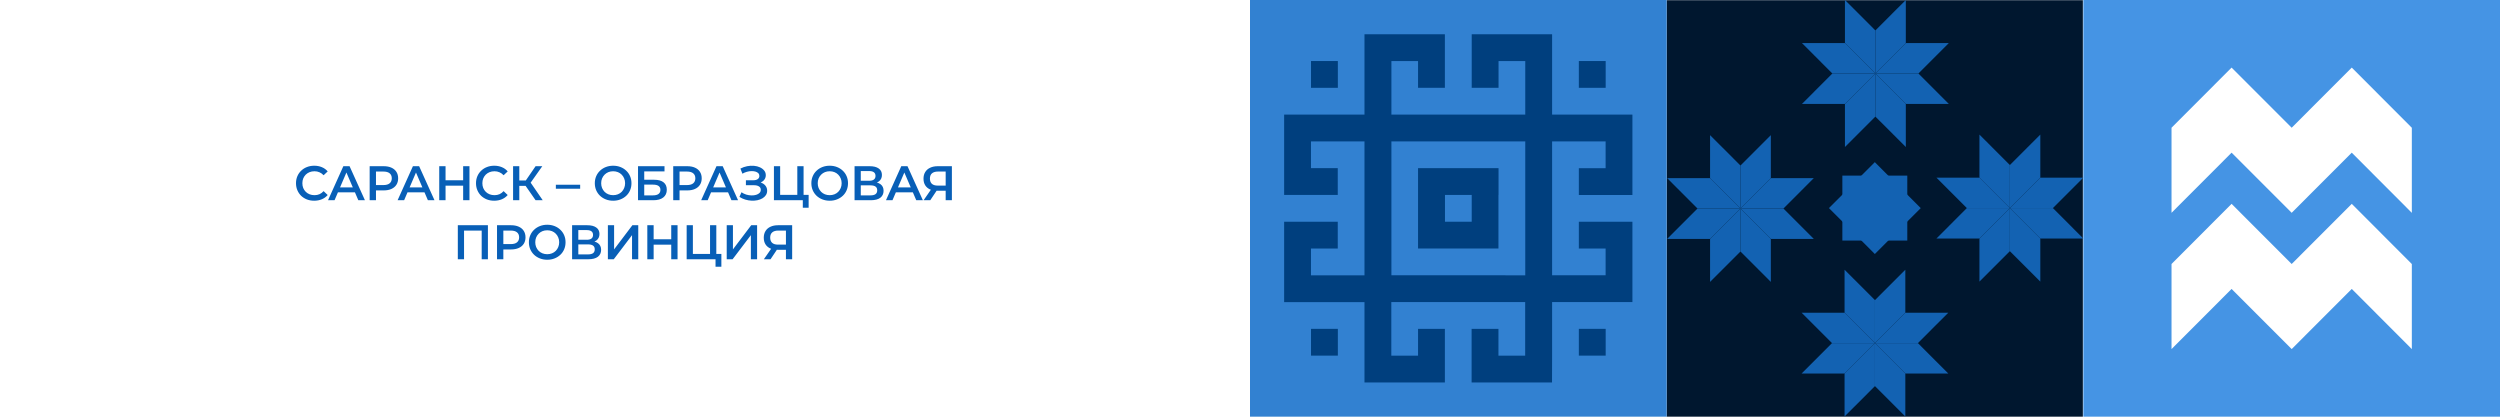 <?xml version="1.0" encoding="UTF-8"?> <svg xmlns="http://www.w3.org/2000/svg" width="2160" height="360" viewBox="0 0 2160 360" fill="none"> <g filter="url(#filter0_b_711_75666)"> <rect width="2160" height="360" fill="white"></rect> </g> <path d="M271.449 173.42C269.209 173.42 267.123 173.056 265.191 172.328C263.287 171.572 261.621 170.522 260.193 169.178C258.793 167.806 257.701 166.196 256.917 164.348C256.133 162.5 255.741 160.484 255.741 158.3C255.741 156.116 256.133 154.1 256.917 152.252C257.701 150.404 258.807 148.808 260.235 147.464C261.663 146.092 263.329 145.042 265.233 144.314C267.137 143.558 269.223 143.18 271.491 143.18C273.899 143.18 276.097 143.6 278.085 144.44C280.073 145.252 281.753 146.47 283.125 148.094L279.597 151.412C278.533 150.264 277.343 149.41 276.027 148.85C274.711 148.262 273.283 147.968 271.743 147.968C270.203 147.968 268.789 148.22 267.501 148.724C266.241 149.228 265.135 149.942 264.183 150.866C263.259 151.79 262.531 152.882 261.999 154.142C261.495 155.402 261.243 156.788 261.243 158.3C261.243 159.812 261.495 161.198 261.999 162.458C262.531 163.718 263.259 164.81 264.183 165.734C265.135 166.658 266.241 167.372 267.501 167.876C268.789 168.38 270.203 168.632 271.743 168.632C273.283 168.632 274.711 168.352 276.027 167.792C277.343 167.204 278.533 166.322 279.597 165.146L283.125 168.506C281.753 170.102 280.073 171.32 278.085 172.16C276.097 173 273.885 173.42 271.449 173.42ZM283.422 173L296.652 143.6H302.028L315.3 173H309.588L298.206 146.498H300.39L289.05 173H283.422ZM289.512 166.196L290.982 161.912H306.858L308.328 166.196H289.512ZM319.388 173V143.6H331.484C334.088 143.6 336.314 144.02 338.162 144.86C340.038 145.7 341.48 146.904 342.488 148.472C343.496 150.04 344 151.902 344 154.058C344 156.214 343.496 158.076 342.488 159.644C341.48 161.212 340.038 162.416 338.162 163.256C336.314 164.096 334.088 164.516 331.484 164.516H322.412L324.848 161.954V173H319.388ZM324.848 162.542L322.412 159.896H331.232C333.64 159.896 335.446 159.392 336.65 158.384C337.882 157.348 338.498 155.906 338.498 154.058C338.498 152.182 337.882 150.74 336.65 149.732C335.446 148.724 333.64 148.22 331.232 148.22H322.412L324.848 145.532V162.542ZM343.531 173L356.761 143.6H362.137L375.409 173H369.697L358.315 146.498H360.499L349.159 173H343.531ZM349.621 166.196L351.091 161.912H366.967L368.437 166.196H349.621ZM400.161 143.6H405.621V173H400.161V143.6ZM384.957 173H379.497V143.6H384.957V173ZM400.581 160.4H384.495V155.738H400.581V160.4ZM426.972 173.42C424.732 173.42 422.646 173.056 420.714 172.328C418.81 171.572 417.144 170.522 415.716 169.178C414.316 167.806 413.224 166.196 412.44 164.348C411.656 162.5 411.264 160.484 411.264 158.3C411.264 156.116 411.656 154.1 412.44 152.252C413.224 150.404 414.33 148.808 415.758 147.464C417.186 146.092 418.852 145.042 420.756 144.314C422.66 143.558 424.746 143.18 427.014 143.18C429.422 143.18 431.62 143.6 433.608 144.44C435.596 145.252 437.276 146.47 438.648 148.094L435.12 151.412C434.056 150.264 432.866 149.41 431.55 148.85C430.234 148.262 428.806 147.968 427.266 147.968C425.726 147.968 424.312 148.22 423.024 148.724C421.764 149.228 420.658 149.942 419.706 150.866C418.782 151.79 418.054 152.882 417.522 154.142C417.018 155.402 416.766 156.788 416.766 158.3C416.766 159.812 417.018 161.198 417.522 162.458C418.054 163.718 418.782 164.81 419.706 165.734C420.658 166.658 421.764 167.372 423.024 167.876C424.312 168.38 425.726 168.632 427.266 168.632C428.806 168.632 430.234 168.352 431.55 167.792C432.866 167.204 434.056 166.322 435.12 165.146L438.648 168.506C437.276 170.102 435.596 171.32 433.608 172.16C431.62 173 429.408 173.42 426.972 173.42ZM462.744 173L452.79 158.678L457.2 155.948L468.918 173H462.744ZM443.298 173V143.6H448.674V173H443.298ZM447.036 160.61V155.906H456.948V160.61H447.036ZM457.704 158.93L452.706 158.258L462.744 143.6H468.54L457.704 158.93ZM480.26 163.046V159.602H501.26V163.046H480.26ZM529.793 173.42C527.497 173.42 525.383 173.042 523.451 172.286C521.519 171.53 519.839 170.48 518.411 169.136C516.983 167.764 515.877 166.168 515.093 164.348C514.309 162.5 513.917 160.484 513.917 158.3C513.917 156.116 514.309 154.114 515.093 152.294C515.877 150.446 516.983 148.85 518.411 147.506C519.839 146.134 521.519 145.07 523.451 144.314C525.383 143.558 527.483 143.18 529.751 143.18C532.047 143.18 534.147 143.558 536.051 144.314C537.983 145.07 539.663 146.134 541.091 147.506C542.519 148.85 543.625 150.446 544.409 152.294C545.193 154.114 545.585 156.116 545.585 158.3C545.585 160.484 545.193 162.5 544.409 164.348C543.625 166.196 542.519 167.792 541.091 169.136C539.663 170.48 537.983 171.53 536.051 172.286C534.147 173.042 532.061 173.42 529.793 173.42ZM529.751 168.632C531.235 168.632 532.607 168.38 533.867 167.876C535.127 167.372 536.219 166.658 537.143 165.734C538.067 164.782 538.781 163.69 539.285 162.458C539.817 161.198 540.083 159.812 540.083 158.3C540.083 156.788 539.817 155.416 539.285 154.184C538.781 152.924 538.067 151.832 537.143 150.908C536.219 149.956 535.127 149.228 533.867 148.724C532.607 148.22 531.235 147.968 529.751 147.968C528.267 147.968 526.895 148.22 525.635 148.724C524.403 149.228 523.311 149.956 522.359 150.908C521.435 151.832 520.707 152.924 520.175 154.184C519.671 155.416 519.419 156.788 519.419 158.3C519.419 159.784 519.671 161.156 520.175 162.416C520.707 163.676 521.435 164.782 522.359 165.734C523.283 166.658 524.375 167.372 525.635 167.876C526.895 168.38 528.267 168.632 529.751 168.632ZM551.244 173V143.6H574.134V148.094H556.62V155.318H565.314C568.842 155.318 571.516 156.06 573.336 157.544C575.184 159 576.108 161.128 576.108 163.928C576.108 166.812 575.086 169.052 573.042 170.648C571.026 172.216 568.17 173 564.474 173H551.244ZM556.62 168.8H564.18C566.28 168.8 567.876 168.394 568.968 167.582C570.06 166.77 570.606 165.594 570.606 164.054C570.606 161.03 568.464 159.518 564.18 159.518H556.62V168.8ZM581.667 173V143.6H593.763C596.367 143.6 598.593 144.02 600.441 144.86C602.317 145.7 603.759 146.904 604.767 148.472C605.775 150.04 606.279 151.902 606.279 154.058C606.279 156.214 605.775 158.076 604.767 159.644C603.759 161.212 602.317 162.416 600.441 163.256C598.593 164.096 596.367 164.516 593.763 164.516H584.691L587.127 161.954V173H581.667ZM587.127 162.542L584.691 159.896H593.511C595.919 159.896 597.725 159.392 598.929 158.384C600.161 157.348 600.777 155.906 600.777 154.058C600.777 152.182 600.161 150.74 598.929 149.732C597.725 148.724 595.919 148.22 593.511 148.22H584.691L587.127 145.532V162.542ZM605.809 173L619.039 143.6H624.415L637.687 173H631.975L620.593 146.498H622.777L611.437 173H605.809ZM611.899 166.196L613.369 161.912H629.245L630.715 166.196H611.899ZM638.878 170.102L640.642 166.112C641.902 166.98 643.274 167.652 644.758 168.128C646.27 168.576 647.768 168.814 649.252 168.842C650.736 168.87 652.08 168.702 653.284 168.338C654.516 167.974 655.496 167.428 656.224 166.7C656.952 165.972 657.316 165.062 657.316 163.97C657.316 162.654 656.77 161.674 655.678 161.03C654.614 160.358 653.158 160.022 651.31 160.022H644.464V155.738H650.89C652.542 155.738 653.816 155.402 654.712 154.73C655.636 154.058 656.098 153.148 656.098 152C656.098 151.048 655.79 150.264 655.174 149.648C654.586 149.032 653.774 148.57 652.738 148.262C651.73 147.954 650.582 147.814 649.294 147.842C648.034 147.842 646.718 148.038 645.346 148.43C643.974 148.794 642.672 149.34 641.44 150.068L639.718 145.658C641.566 144.678 643.498 143.992 645.514 143.6C647.558 143.208 649.532 143.096 651.436 143.264C653.34 143.432 655.048 143.866 656.56 144.566C658.1 145.266 659.332 146.19 660.256 147.338C661.18 148.458 661.642 149.788 661.642 151.328C661.642 152.728 661.264 153.974 660.508 155.066C659.78 156.13 658.772 156.956 657.484 157.544C656.196 158.132 654.698 158.426 652.99 158.426L653.2 157.082C655.132 157.082 656.812 157.418 658.24 158.09C659.696 158.734 660.816 159.63 661.6 160.778C662.412 161.926 662.818 163.256 662.818 164.768C662.818 166.196 662.454 167.47 661.726 168.59C660.998 169.682 660.004 170.606 658.744 171.362C657.484 172.09 656.042 172.636 654.418 173C652.794 173.336 651.086 173.462 649.294 173.378C647.502 173.294 645.71 172.986 643.918 172.454C642.154 171.922 640.474 171.138 638.878 170.102ZM668.673 173V143.6H674.049V168.38H688.875V143.6H694.293V173H668.673ZM693.621 179.468V171.656L694.839 173H688.875V168.38H698.661V179.468H693.621ZM716.889 173.42C714.593 173.42 712.479 173.042 710.547 172.286C708.615 171.53 706.935 170.48 705.507 169.136C704.079 167.764 702.973 166.168 702.189 164.348C701.405 162.5 701.013 160.484 701.013 158.3C701.013 156.116 701.405 154.114 702.189 152.294C702.973 150.446 704.079 148.85 705.507 147.506C706.935 146.134 708.615 145.07 710.547 144.314C712.479 143.558 714.579 143.18 716.847 143.18C719.143 143.18 721.243 143.558 723.147 144.314C725.079 145.07 726.759 146.134 728.187 147.506C729.615 148.85 730.721 150.446 731.505 152.294C732.289 154.114 732.681 156.116 732.681 158.3C732.681 160.484 732.289 162.5 731.505 164.348C730.721 166.196 729.615 167.792 728.187 169.136C726.759 170.48 725.079 171.53 723.147 172.286C721.243 173.042 719.157 173.42 716.889 173.42ZM716.847 168.632C718.331 168.632 719.703 168.38 720.963 167.876C722.223 167.372 723.315 166.658 724.239 165.734C725.163 164.782 725.877 163.69 726.381 162.458C726.913 161.198 727.179 159.812 727.179 158.3C727.179 156.788 726.913 155.416 726.381 154.184C725.877 152.924 725.163 151.832 724.239 150.908C723.315 149.956 722.223 149.228 720.963 148.724C719.703 148.22 718.331 147.968 716.847 147.968C715.363 147.968 713.991 148.22 712.731 148.724C711.499 149.228 710.407 149.956 709.455 150.908C708.531 151.832 707.803 152.924 707.271 154.184C706.767 155.416 706.515 156.788 706.515 158.3C706.515 159.784 706.767 161.156 707.271 162.416C707.803 163.676 708.531 164.782 709.455 165.734C710.379 166.658 711.471 167.372 712.731 167.876C713.991 168.38 715.363 168.632 716.847 168.632ZM738.339 173V143.6H751.485C754.789 143.6 757.365 144.258 759.213 145.574C761.061 146.862 761.985 148.724 761.985 151.16C761.985 153.568 761.103 155.43 759.339 156.746C757.575 158.034 755.251 158.678 752.367 158.678L753.123 157.166C756.399 157.166 758.933 157.824 760.725 159.14C762.517 160.456 763.413 162.36 763.413 164.852C763.413 167.4 762.475 169.402 760.599 170.858C758.723 172.286 755.951 173 752.283 173H738.339ZM743.715 168.8H752.115C754.019 168.8 755.461 168.45 756.441 167.75C757.421 167.022 757.911 165.916 757.911 164.432C757.911 162.948 757.421 161.87 756.441 161.198C755.461 160.498 754.019 160.148 752.115 160.148H743.715V168.8ZM743.715 156.158H751.023C752.787 156.158 754.131 155.808 755.055 155.108C755.979 154.38 756.441 153.344 756.441 152C756.441 150.6 755.979 149.55 755.055 148.85C754.131 148.15 752.787 147.8 751.023 147.8H743.715V156.158ZM765.475 173L778.705 143.6H784.081L797.353 173H791.641L780.259 146.498H782.443L771.103 173H765.475ZM771.565 166.196L773.035 161.912H788.911L790.381 166.196H771.565ZM817.059 173V163.592L818.403 164.81H809.793C807.329 164.81 805.201 164.404 803.409 163.592C801.645 162.752 800.287 161.562 799.335 160.022C798.383 158.454 797.907 156.578 797.907 154.394C797.907 152.126 798.411 150.194 799.419 148.598C800.427 146.974 801.855 145.742 803.703 144.902C805.551 144.034 807.721 143.6 810.213 143.6H822.435V173H817.059ZM797.991 173L805.257 162.5H810.759L803.745 173H797.991ZM817.059 161.828V146.708L818.403 148.22H810.381C808.141 148.22 806.419 148.738 805.215 149.774C804.039 150.782 803.451 152.294 803.451 154.31C803.451 156.242 804.011 157.74 805.131 158.804C806.279 159.84 807.959 160.358 810.171 160.358H818.403L817.059 161.828ZM395.557 224V194.6H421.555V224H416.179V197.876L417.439 199.22H399.673L400.933 197.876V224H395.557ZM429.425 224V194.6H441.521C444.125 194.6 446.351 195.02 448.199 195.86C450.075 196.7 451.517 197.904 452.525 199.472C453.533 201.04 454.037 202.902 454.037 205.058C454.037 207.214 453.533 209.076 452.525 210.644C451.517 212.212 450.075 213.416 448.199 214.256C446.351 215.096 444.125 215.516 441.521 215.516H432.449L434.885 212.954V224H429.425ZM434.885 213.542L432.449 210.896H441.269C443.677 210.896 445.483 210.392 446.687 209.384C447.919 208.348 448.535 206.906 448.535 205.058C448.535 203.182 447.919 201.74 446.687 200.732C445.483 199.724 443.677 199.22 441.269 199.22H432.449L434.885 196.532V213.542ZM472.842 224.42C470.546 224.42 468.432 224.042 466.5 223.286C464.568 222.53 462.888 221.48 461.46 220.136C460.032 218.764 458.926 217.168 458.142 215.348C457.358 213.5 456.966 211.484 456.966 209.3C456.966 207.116 457.358 205.114 458.142 203.294C458.926 201.446 460.032 199.85 461.46 198.506C462.888 197.134 464.568 196.07 466.5 195.314C468.432 194.558 470.532 194.18 472.8 194.18C475.096 194.18 477.196 194.558 479.1 195.314C481.032 196.07 482.712 197.134 484.14 198.506C485.568 199.85 486.674 201.446 487.458 203.294C488.242 205.114 488.634 207.116 488.634 209.3C488.634 211.484 488.242 213.5 487.458 215.348C486.674 217.196 485.568 218.792 484.14 220.136C482.712 221.48 481.032 222.53 479.1 223.286C477.196 224.042 475.11 224.42 472.842 224.42ZM472.8 219.632C474.284 219.632 475.656 219.38 476.916 218.876C478.176 218.372 479.268 217.658 480.192 216.734C481.116 215.782 481.83 214.69 482.334 213.458C482.866 212.198 483.132 210.812 483.132 209.3C483.132 207.788 482.866 206.416 482.334 205.184C481.83 203.924 481.116 202.832 480.192 201.908C479.268 200.956 478.176 200.228 476.916 199.724C475.656 199.22 474.284 198.968 472.8 198.968C471.316 198.968 469.944 199.22 468.684 199.724C467.452 200.228 466.36 200.956 465.408 201.908C464.484 202.832 463.756 203.924 463.224 205.184C462.72 206.416 462.468 207.788 462.468 209.3C462.468 210.784 462.72 212.156 463.224 213.416C463.756 214.676 464.484 215.782 465.408 216.734C466.332 217.658 467.424 218.372 468.684 218.876C469.944 219.38 471.316 219.632 472.8 219.632ZM494.293 224V194.6H507.439C510.743 194.6 513.319 195.258 515.167 196.574C517.015 197.862 517.939 199.724 517.939 202.16C517.939 204.568 517.057 206.43 515.293 207.746C513.529 209.034 511.205 209.678 508.321 209.678L509.077 208.166C512.353 208.166 514.887 208.824 516.679 210.14C518.471 211.456 519.367 213.36 519.367 215.852C519.367 218.4 518.429 220.402 516.553 221.858C514.677 223.286 511.905 224 508.237 224H494.293ZM499.669 219.8H508.069C509.973 219.8 511.415 219.45 512.395 218.75C513.375 218.022 513.865 216.916 513.865 215.432C513.865 213.948 513.375 212.87 512.395 212.198C511.415 211.498 509.973 211.148 508.069 211.148H499.669V219.8ZM499.669 207.158H506.977C508.741 207.158 510.085 206.808 511.009 206.108C511.933 205.38 512.395 204.344 512.395 203C512.395 201.6 511.933 200.55 511.009 199.85C510.085 199.15 508.741 198.8 506.977 198.8H499.669V207.158ZM525.209 224V194.6H530.585V215.474L546.377 194.6H551.459V224H546.083V203.168L530.291 224H525.209ZM579.946 194.6H585.406V224H579.946V194.6ZM564.742 224H559.282V194.6H564.742V224ZM580.366 211.4H564.28V206.738H580.366V211.4ZM593.275 224V194.6H598.651V219.38H613.477V194.6H618.895V224H593.275ZM618.223 230.468V222.656L619.441 224H613.477V219.38H623.263V230.468H618.223ZM627.882 224V194.6H633.258V215.474L649.05 194.6H654.132V224H648.756V203.168L632.964 224H627.882ZM679.05 224V214.592L680.394 215.81H671.784C669.32 215.81 667.192 215.404 665.4 214.592C663.636 213.752 662.278 212.562 661.326 211.022C660.374 209.454 659.898 207.578 659.898 205.394C659.898 203.126 660.402 201.194 661.41 199.598C662.418 197.974 663.846 196.742 665.694 195.902C667.542 195.034 669.712 194.6 672.204 194.6H684.426V224H679.05ZM659.982 224L667.248 213.5H672.75L665.736 224H659.982ZM679.05 212.828V197.708L680.394 199.22H672.372C670.132 199.22 668.41 199.738 667.206 200.774C666.03 201.782 665.442 203.294 665.442 205.31C665.442 207.242 666.002 208.74 667.122 209.804C668.27 210.84 669.95 211.358 672.162 211.358H680.394L679.05 212.828Z" fill="#085FB7"></path> <path d="M2160 3.14722e-05L1800 0L1800 360L2160 360L2160 3.14722e-05Z" fill="#4594E4"></path> <path d="M2083.82 153.445L2083.82 110.391L2031.93 58.397L1980.01 110.366L1928.09 58.397L1876.2 110.366L1876.2 153.419L1876.2 162.36L1876.2 183.874L1891.39 168.66L1897.69 162.36L1928.09 131.905L1958.52 162.36L1964.82 168.66L1980.01 183.874L1980.01 183.9L1980.01 183.874L1995.2 168.66L2001.5 162.36L2031.93 131.905L2062.33 162.36L2068.63 168.66L2083.82 183.9L2083.82 162.36L2083.82 153.445Z" fill="white"></path> <path d="M2083.82 271.173L2083.82 228.12L2031.93 176.125L1980.01 228.094L1928.09 176.125L1876.2 228.094L1876.2 271.173L1876.2 280.089L1876.2 301.603L1891.39 286.388L1897.69 280.089L1928.09 249.634L1958.52 280.089L1964.82 286.388L1980.01 301.603L1980.01 301.628L1980.01 301.603L1995.2 286.388L2001.5 280.089L2031.93 249.634L2062.33 280.089L2068.63 286.388L2083.82 301.628L2083.82 280.089L2083.82 271.173Z" fill="white"></path> <path d="M1440 360L1799.59 360L1799.59 0.146L1440 0.146L1440 360Z" fill="#00172F"></path> <path d="M1593.7 243.916L1593.7 248.435L1593.7 270.195L1619.96 296.448L1619.96 259.302L1604.59 243.916L1601.39 240.742L1593.7 233.049L1593.7 243.916Z" fill="#1362B2"></path> <path d="M1638.51 240.742L1635.34 243.916L1619.96 259.302L1619.96 296.448L1646.2 270.195L1646.2 248.435L1646.2 243.916L1646.2 233.049L1638.51 240.742Z" fill="#1362B2"></path> <path d="M1619.96 333.597L1635.34 348.983L1638.51 352.157L1646.2 359.85L1646.2 348.983L1646.2 344.464L1646.2 322.705L1619.96 296.451L1619.96 333.597Z" fill="#1362B2"></path> <path d="M1593.7 322.705L1593.7 344.464L1593.7 348.983L1593.7 359.85L1601.39 352.157L1604.59 348.983L1619.96 333.597L1619.96 296.451L1593.7 322.705Z" fill="#1362B2"></path> <path d="M1619.96 296.451L1646.2 322.705L1667.94 322.705L1672.43 322.705L1683.32 322.705L1675.63 315.011L1672.43 311.838L1657.08 296.451L1619.96 296.451Z" fill="#1362B2"></path> <path d="M1672.43 270.199L1667.94 270.199L1646.2 270.199L1619.96 296.452L1657.08 296.452L1672.43 281.066L1675.63 277.892L1683.32 270.199L1672.43 270.199Z" fill="#1362B2"></path> <path d="M1571.96 270.199L1567.47 270.199L1556.61 270.199L1564.3 277.892L1567.47 281.066L1582.85 296.452L1619.96 296.452L1593.7 270.199L1571.96 270.199Z" fill="#1362B2"></path> <path d="M1582.85 296.451L1567.47 311.838L1564.3 315.011L1556.61 322.705L1567.47 322.705L1571.96 322.705L1593.7 322.705L1619.96 296.451L1582.85 296.451Z" fill="#1362B2"></path> <path d="M1477.5 127.636L1477.5 132.156L1477.5 153.915L1503.76 180.169L1503.76 143.023L1488.38 127.636L1485.19 124.463L1477.5 116.77L1477.5 127.636Z" fill="#1362B2"></path> <path d="M1522.31 124.463L1519.14 127.636L1503.76 143.023L1503.76 180.169L1530 153.915L1530 132.156L1530 127.636L1530 116.77L1522.31 124.463Z" fill="#1362B2"></path> <path d="M1503.76 217.31L1519.14 232.696L1522.31 235.87L1530 243.563L1530 232.696L1530 228.177L1530 206.417L1503.76 180.164L1503.76 217.31Z" fill="#1362B2"></path> <path d="M1477.5 206.417L1477.5 228.177L1477.5 232.696L1477.5 243.563L1485.19 235.87L1488.38 232.696L1503.76 217.31L1503.76 180.164L1477.5 206.417Z" fill="#1362B2"></path> <path d="M1503.76 180.164L1530 206.417L1551.74 206.417L1556.26 206.417L1567.12 206.417L1559.43 198.724L1556.26 195.55L1540.88 180.164L1503.76 180.164Z" fill="#1362B2"></path> <path d="M1556.26 153.908L1551.74 153.908L1530 153.908L1503.76 180.161L1540.88 180.161L1556.26 164.775L1559.43 161.601L1567.12 153.908L1556.26 153.908Z" fill="#1362B2"></path> <path d="M1455.78 153.908L1451.27 153.908L1440.41 153.908L1448.09 161.601L1451.27 164.775L1466.64 180.161L1503.76 180.161L1477.5 153.908L1455.78 153.908Z" fill="#1362B2"></path> <path d="M1466.64 180.164L1451.27 195.55L1448.09 198.724L1440.41 206.417L1451.27 206.417L1455.78 206.417L1477.5 206.417L1503.76 180.164L1466.64 180.164Z" fill="#1362B2"></path> <path d="M1710.23 127.177L1710.23 131.697L1710.23 153.482L1736.52 179.786L1736.52 142.589L1721.12 127.177L1717.95 123.978L1710.23 116.285L1710.23 127.177Z" fill="#1362B2"></path> <path d="M1755.12 123.978L1751.92 127.177L1736.52 142.589L1736.52 179.786L1762.83 153.482L1762.83 131.697L1762.83 127.177L1762.83 116.285L1755.12 123.978Z" fill="#1362B2"></path> <path d="M1736.52 217.007L1751.92 232.393L1755.12 235.593L1762.83 243.311L1762.83 232.393L1762.83 227.899L1762.83 206.089L1736.52 179.785L1736.52 217.007Z" fill="#1362B2"></path> <path d="M1710.23 206.089L1710.23 227.899L1710.23 232.393L1710.23 243.311L1717.95 235.593L1721.12 232.393L1736.52 217.007L1736.52 179.785L1710.23 206.089Z" fill="#1362B2"></path> <path d="M1736.52 179.785L1762.83 206.089L1784.6 206.089L1789.12 206.089L1800 206.089L1792.29 198.396L1789.12 195.197L1773.71 179.785L1736.52 179.785Z" fill="#1362B2"></path> <path d="M1789.12 153.479L1784.6 153.479L1762.83 153.479L1736.52 179.783L1773.71 179.783L1789.12 164.371L1792.29 161.197L1800 153.479L1789.12 153.479Z" fill="#1362B2"></path> <path d="M1688.47 153.479L1683.95 153.479L1673.07 153.479L1680.78 161.197L1683.95 164.371L1699.35 179.783L1736.52 179.783L1710.24 153.479L1688.47 153.479Z" fill="#1362B2"></path> <path d="M1699.35 179.785L1683.95 195.197L1680.78 198.396L1673.07 206.089L1683.95 206.089L1688.47 206.089L1710.24 206.089L1736.52 179.785L1699.35 179.785Z" fill="#1362B2"></path> <path d="M1594.03 10.892L1594.03 15.412L1594.03 37.196L1620.32 63.501L1620.32 26.304L1604.94 10.892L1601.74 7.693L1594.03 0L1594.03 10.892Z" fill="#1362B2"></path> <path d="M1638.92 7.693L1635.72 10.892L1620.32 26.304L1620.32 63.501L1646.63 37.196L1646.63 15.412L1646.63 10.892L1646.63 1.6587e-06L1638.92 7.693Z" fill="#1362B2"></path> <path d="M1620.32 100.722L1635.72 116.108L1638.92 119.308L1646.63 127.026L1646.63 116.108L1646.63 111.614L1646.63 89.804L1620.32 63.5L1620.32 100.722Z" fill="#1362B2"></path> <path d="M1594.03 89.804L1594.03 111.614L1594.03 116.108L1594.03 127.026L1601.74 119.308L1604.94 116.108L1620.32 100.722L1620.32 63.5L1594.03 89.804Z" fill="#1362B2"></path> <path d="M1620.32 63.5L1646.63 89.804L1668.4 89.804L1672.91 89.804L1683.8 89.804L1676.09 82.111L1672.91 78.912L1657.51 63.5L1620.32 63.5Z" fill="#1362B2"></path> <path d="M1672.91 37.195L1668.4 37.195L1646.63 37.195L1620.32 63.499L1657.51 63.499L1672.91 48.088L1676.09 44.914L1683.8 37.195L1672.91 37.195Z" fill="#1362B2"></path> <path d="M1572.27 37.195L1567.75 37.195L1556.87 37.195L1564.58 44.914L1567.75 48.088L1583.15 63.499L1620.32 63.499L1594.04 37.195L1572.27 37.195Z" fill="#1362B2"></path> <path d="M1583.15 63.5L1567.75 78.912L1564.58 82.111L1556.87 89.804L1567.75 89.804L1572.27 89.804L1594.03 89.804L1620.32 63.5L1583.15 63.5Z" fill="#1362B2"></path> <path d="M1591.8 170.439L1591.8 189.126L1591.8 207.839L1610.5 207.839L1610.53 207.839L1629.18 207.839L1629.23 207.839L1647.9 207.839L1647.9 189.126L1647.9 170.439L1647.9 151.727L1629.23 151.727L1629.18 151.727L1610.53 151.727L1610.5 151.727L1591.8 151.727L1591.8 170.439Z" fill="#1362B2"></path> <path d="M1606.64 153.328L1593.42 166.556L1580.21 179.784L1593.42 193.012L1593.45 193.038L1606.64 206.215L1606.67 206.241L1619.86 219.469L1633.08 206.241L1646.3 193.012L1659.52 179.81L1646.3 166.581L1646.27 166.556L1633.08 153.353L1633.05 153.328L1619.84 140.1L1606.64 153.328Z" fill="#1362B2"></path> <path d="M1440 3.14722e-05L1080 0L1080 360L1440 360L1440 3.14722e-05Z" fill="#3281D1"></path> <path d="M1387.3 52.732L1364.11 52.732L1364.11 75.872L1387.3 75.872L1387.3 52.732Z" fill="#003F7E"></path> <path d="M1387.3 284.125L1364.11 284.125L1364.11 307.265L1387.3 307.265L1387.3 284.125Z" fill="#003F7E"></path> <path d="M1341.02 307.296L1341.02 260.992L1410.41 260.992L1410.41 191.572L1364.11 191.572L1364.11 214.712L1387.25 214.712L1387.25 237.852L1341.02 237.852L1341.02 122.178L1387.25 122.178L1387.25 145.318L1364.11 145.318L1364.11 168.458L1410.41 168.458L1410.41 99.013L1341.02 99.013L1341.02 29.594L1271.55 29.594L1271.55 75.873L1294.74 75.873L1294.74 52.733L1317.83 52.733L1317.83 99.013L1202.18 99.013L1202.18 52.733L1225.19 52.733L1225.19 75.873L1248.38 75.873L1248.38 29.594L1178.91 29.594L1178.91 99.013L1109.49 99.013L1109.49 168.432L1155.82 168.432L1155.82 145.293L1132.68 145.293L1132.68 122.178L1178.91 122.178L1178.91 237.877L1132.68 237.877L1132.68 214.737L1155.82 214.737L1155.82 191.598L1109.49 191.598L1109.49 261.017L1178.91 261.017L1178.91 330.462L1248.38 330.462L1248.38 284.131L1225.19 284.131L1225.19 307.296L1202.1 307.296L1202.1 260.992L1317.75 260.992L1317.75 307.296L1294.66 307.296L1294.66 284.131L1271.47 284.131L1271.47 330.462L1340.94 330.462L1341.02 307.296ZM1294.74 237.852L1202.18 237.852L1202.18 122.178L1317.83 122.178L1317.83 237.877L1294.74 237.852Z" fill="#003F7E"></path> <path d="M1294.74 168.425L1294.74 145.285L1225.19 145.285L1225.19 214.705L1294.66 214.705L1294.66 168.425L1294.74 168.425ZM1248.46 191.565L1248.46 168.425L1271.55 168.425L1271.55 191.565L1248.46 191.565Z" fill="#003F7E"></path> <path d="M1155.9 52.732L1132.71 52.732L1132.71 75.872L1155.9 75.872L1155.9 52.732Z" fill="#003F7E"></path> <path d="M1155.9 284.125L1132.71 284.125L1132.71 307.265L1155.9 307.265L1155.9 284.125Z" fill="#003F7E"></path> <defs> <filter id="filter0_b_711_75666" x="-24" y="-24" width="2208" height="408" filterUnits="userSpaceOnUse" color-interpolation-filters="sRGB"> <feFlood flood-opacity="0" result="BackgroundImageFix"></feFlood> <feGaussianBlur in="BackgroundImageFix" stdDeviation="12"></feGaussianBlur> <feComposite in2="SourceAlpha" operator="in" result="effect1_backgroundBlur_711_75666"></feComposite> <feBlend mode="normal" in="SourceGraphic" in2="effect1_backgroundBlur_711_75666" result="shape"></feBlend> </filter> </defs> </svg> 